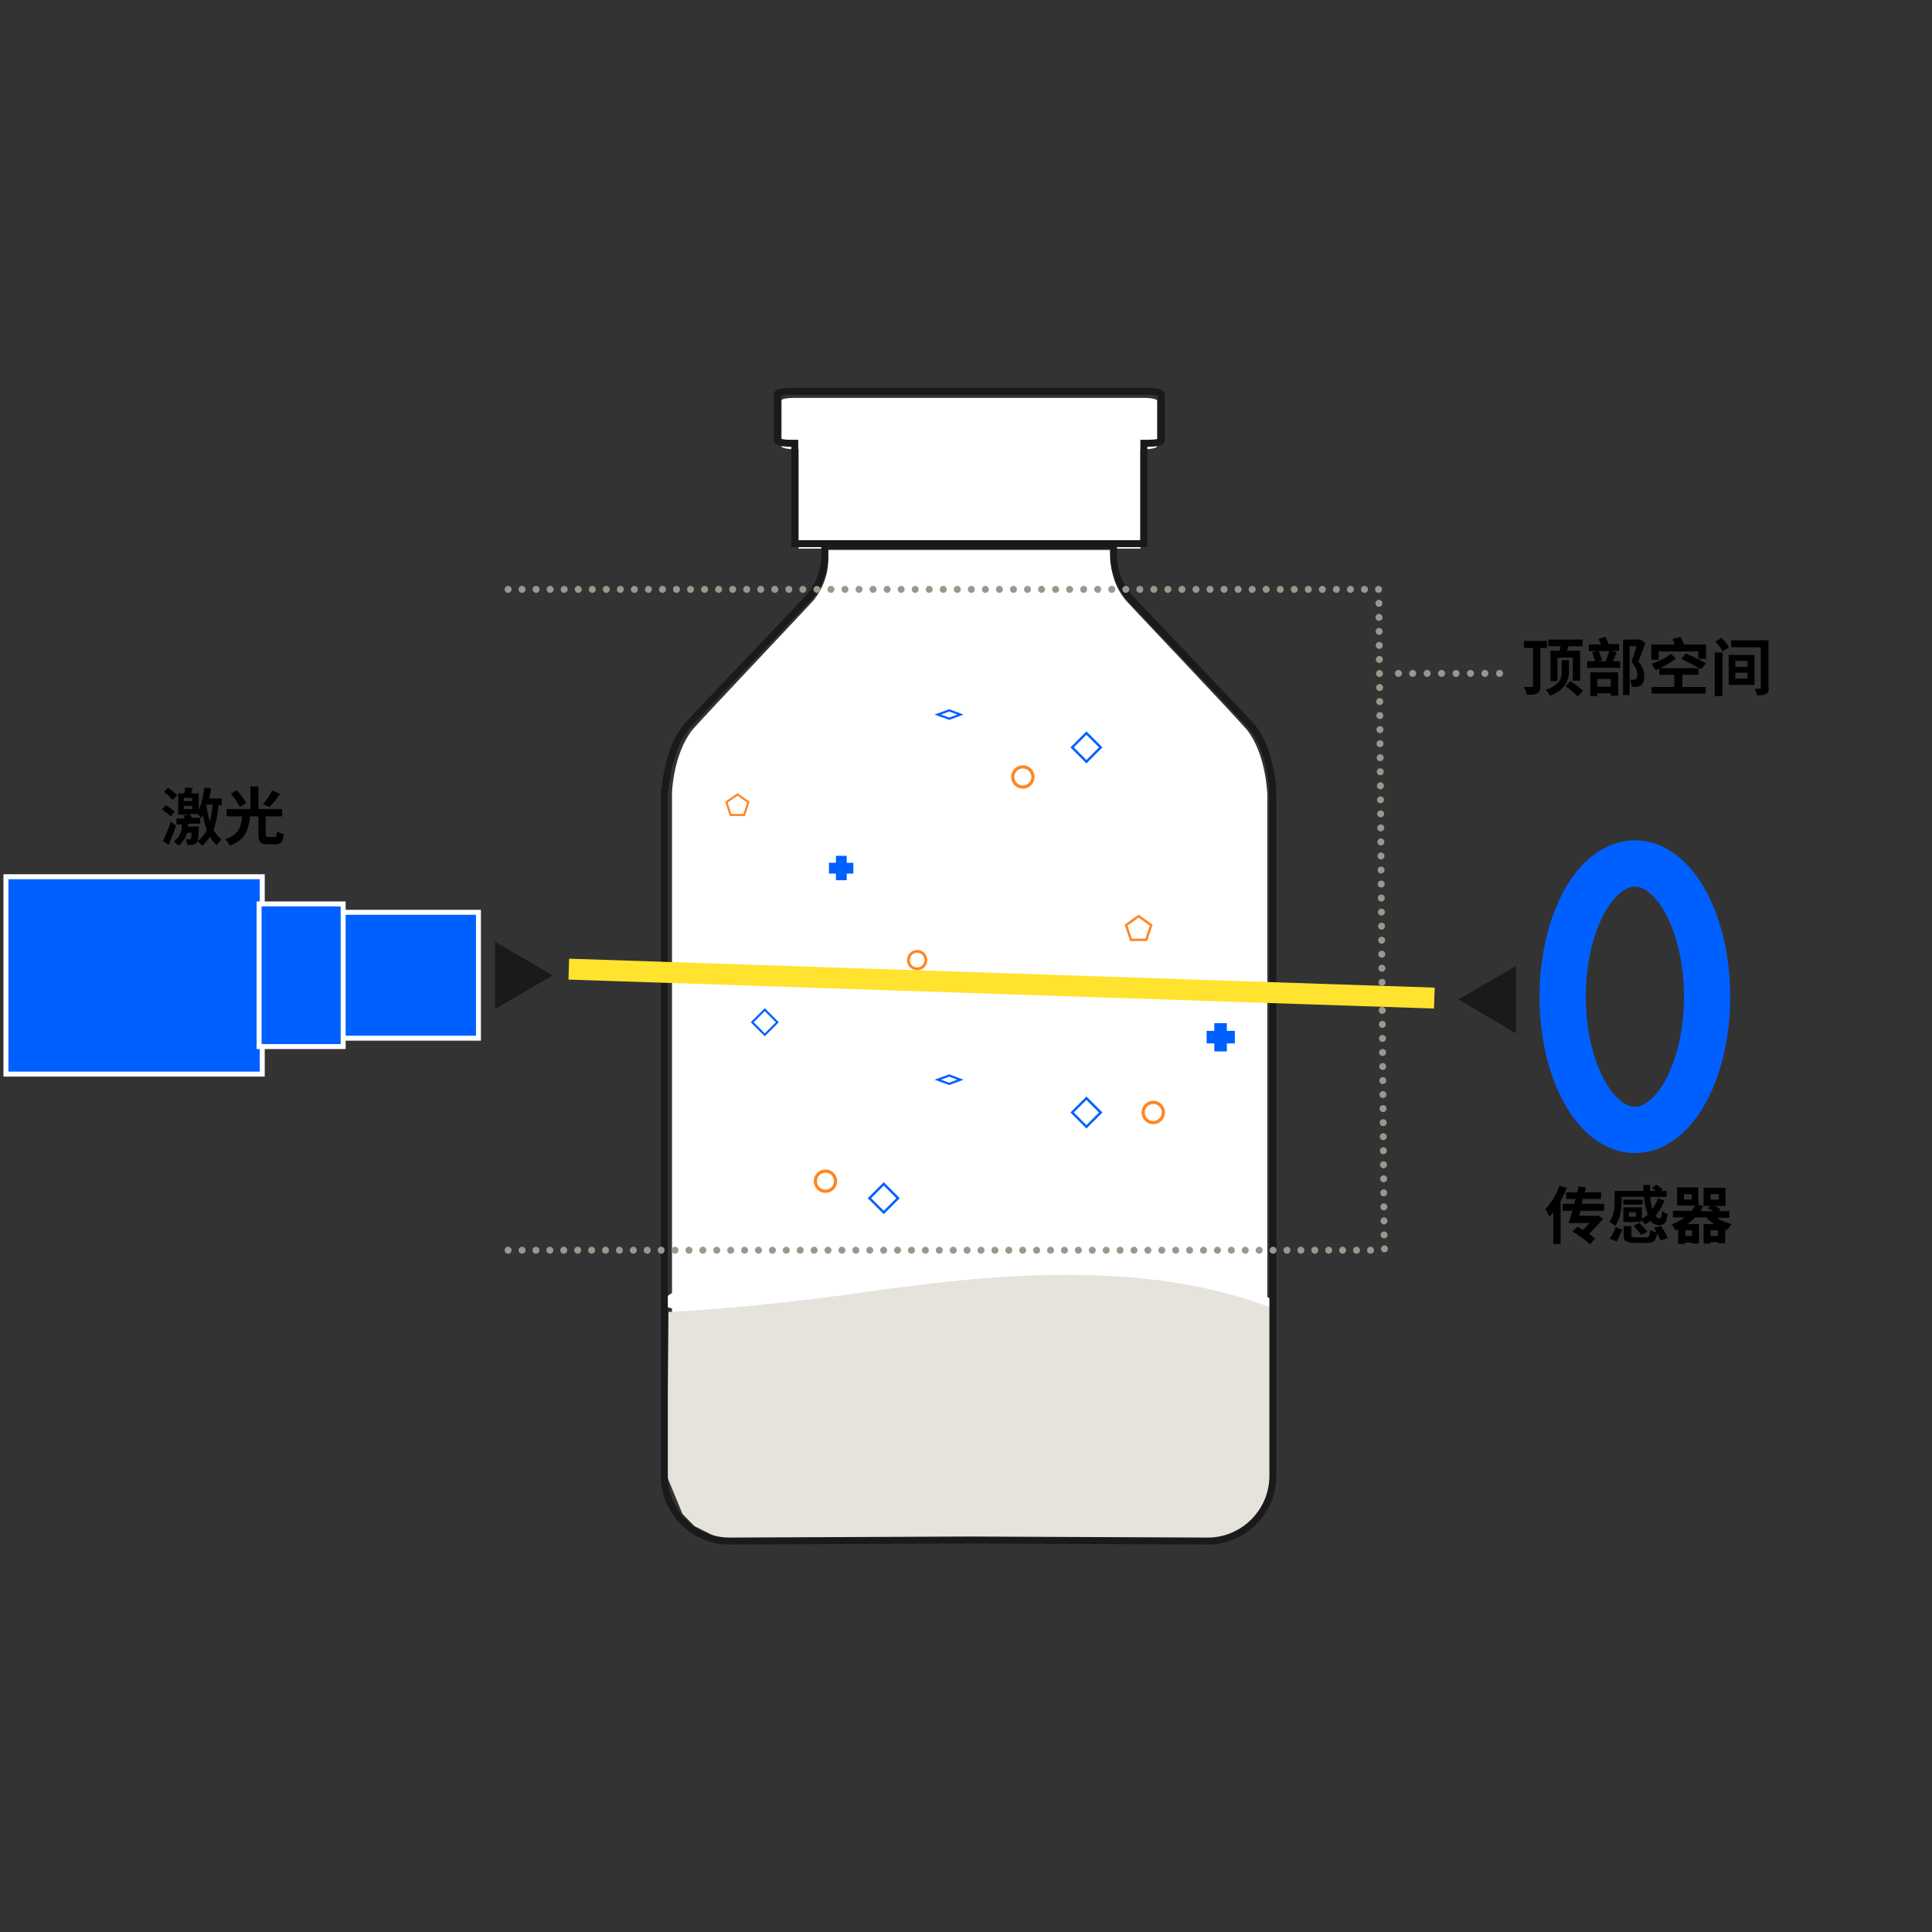 <?xml version="1.0" encoding="UTF-8"?>
<!-- Generator: Adobe Illustrator 24.0.0, SVG Export Plug-In . SVG Version: 6.00 Build 0)  -->
<svg xmlns="http://www.w3.org/2000/svg" xmlns:xlink="http://www.w3.org/1999/xlink" version="1.1" id="Ebene_1" x="0px" y="0px" viewBox="0 0 554 554" style="enable-background:new 0 0 554 554;" xml:space="preserve">
<rect x="0" y="0" width="554" height="554" fill="#333333" stroke="none"/>
<style type="text/css">
	.st0{fill:#0060FF;}
	.st1{clip-path:url(#SVGID_2_);fill:none;stroke:#FFFFFF;stroke-width:1.425;}
	.st2{fill:none;stroke:#FFFFFF;stroke-width:1.425;}
	.st3{clip-path:url(#SVGID_4_);fill:none;stroke:#0060FF;stroke-width:13.263;stroke-miterlimit:10;}
	.st4{clip-path:url(#SVGID_6_);fill:#FFFFFF;}
	.st5{clip-path:url(#SVGID_8_);fill:none;stroke:#FFFFFF;stroke-width:2;}
	.st6{fill:#E6E2DC;}
	.st7{clip-path:url(#SVGID_10_);fill:none;stroke:#1A1A1A;stroke-width:2;stroke-miterlimit:10;}
	.st8{fill:none;stroke:#9D968D;stroke-width:2;stroke-linecap:round;stroke-linejoin:round;stroke-dasharray:0,4.026;}
	.st9{fill:none;stroke:#9D968D;stroke-width:2;stroke-linecap:round;stroke-linejoin:round;stroke-dasharray:0,4.025;}
	.st10{fill:none;stroke:#9D968D;stroke-width:2;stroke-linecap:round;stroke-linejoin:round;}
	.st11{fill:none;stroke:#9D968D;stroke-width:2;stroke-linecap:round;stroke-linejoin:round;stroke-dasharray:0,3.988;}
	.st12{fill:none;stroke:#FFE32F;stroke-width:6;}
	.st13{fill:#1A1A1A;}
	.st14{clip-path:url(#SVGID_12_);fill:none;stroke:#FE8623;stroke-width:0.797;}
	.st15{fill:none;stroke:#0060FF;stroke-width:0.598;stroke-miterlimit:4;}
	.st16{fill:none;stroke:#FE8623;stroke-width:0.598;}
	.st17{fill:none;stroke:#0060FF;stroke-width:0.627;}
	.st18{clip-path:url(#SVGID_14_);fill:none;stroke:#FE8623;stroke-width:0.917;}
	.st19{clip-path:url(#SVGID_16_);fill:none;stroke:#FE8623;stroke-width:0.917;}
	.st20{clip-path:url(#SVGID_18_);fill:none;stroke:#FE8623;stroke-width:0.917;}
	.st21{fill:none;stroke:#FE8623;stroke-width:0.687;}
	.st22{fill:none;stroke:#0060FF;stroke-width:0.687;stroke-miterlimit:4;}
	.st23{fill:none;stroke:#9D968D;stroke-width:2;stroke-linecap:round;stroke-linejoin:round;stroke-dasharray:0,4.143;}
</style>
<rect x="2.2" y="251.9" class="st0" width="72.6" height="55.7"></rect>
<g>
	<g>
		<g>
			<g>
				<defs>
					<rect id="SVGID_1_" width="564.4" height="554"></rect>
				</defs>
				<clipPath id="SVGID_2_">
					<use xlink:href="#SVGID_1_" style="overflow:visible;"></use>
				</clipPath>
				<rect x="1.7" y="251.4" class="st1" width="73.5" height="56.6"></rect>
			</g>
		</g>
	</g>
</g>
<rect x="97.9" y="262.1" class="st0" width="38.9" height="35.1"></rect>
<rect x="97.4" y="261.6" class="st2" width="39.8" height="36.1"></rect>
<rect x="74.7" y="259.7" class="st0" width="23.2" height="40"></rect>
<rect x="74.3" y="259.2" class="st2" width="24.1" height="40.9"></rect>
<g>
	<g>
		<g>
			<g>
				<defs>
					<rect id="SVGID_3_" width="564.4" height="554"></rect>
				</defs>
				<clipPath id="SVGID_4_">
					<use xlink:href="#SVGID_3_" style="overflow:visible;"></use>
				</clipPath>
				<path class="st3" d="M468.8,324c11.4,0,20.7-17.1,20.7-38.2s-9.3-38.2-20.7-38.2c-11.4,0-20.7,17.1-20.7,38.2      C448.1,306.9,457.4,324,468.8,324z"></path>
			</g>
		</g>
	</g>
	<g>
		<g>
			<g>
				<defs>
					<rect id="SVGID_5_" width="564.4" height="554"></rect>
				</defs>
				<clipPath id="SVGID_6_">
					<use xlink:href="#SVGID_5_" style="overflow:visible;"></use>
				</clipPath>
				<path class="st4" d="M198.6,209.2l0.1-0.1c3.3-3.8,34-36.2,34.7-37.1l0,0c2.5-3.2,4.1-7.2,4.1-11.6v-2.7h81.1v2.7      c0,4.4,1.5,8.4,4.1,11.6l0,0c0.7,0.9,31.5,33.3,34.7,37.1l0.1,0.1c5.5,6.9,5.9,18.1,5.9,18.9v193.5c0,10.2-8.2,18.5-18.3,18.5      l-67-0.3l-67.1,0.3c-10.1,0-18.3-8.3-18.3-18.5V228C192.6,227.2,193.1,216.1,198.6,209.2 M227.6,114.1h100.7      c2,0,3.5,0.4,3.5,0.8V128c0,0.4-1.6,0.8-3.5,0.8H327v28.5h-98v-28.5h-1.4c-1.9,0-3.5-0.4-3.5-0.8v-13.2      C224.1,114.4,225.7,114.1,227.6,114.1"></path>
			</g>
		</g>
	</g>
</g>
<g>
	<g>
		<g>
			<g>
				<defs>
					<path id="SVGID_7_" d="M236.6,156.3v2.7c0,4.4-1.6,8.5-4.1,11.7l0,0c-0.7,0.9-32.1,33.7-35.5,37.5l-0.1,0.1       c-5.6,7-6.1,18.3-6.1,19.1v195.7c0,10.3,8.4,18.7,18.7,18.7l68.6-0.3l68.5,0.3c10.3,0,18.7-8.4,18.7-18.7V227.4       c0-0.8-0.4-12.1-6-19.1l-0.1-0.1c-3.4-3.8-34.8-36.6-35.5-37.5l0,0c-2.6-3.2-4.1-7.3-4.1-11.7v-2.7L236.6,156.3L236.6,156.3z        M226.5,112.2c-2,0-3.6,0.4-3.6,0.8v13.3c0,0.5,1.6,0.8,3.6,0.8h1.4v28.8H328v-28.8h1.4c2,0,3.6-0.4,3.6-0.8V113       c0-0.5-1.6-0.8-3.6-0.8H226.5z"></path>
				</defs>
				<clipPath id="SVGID_8_">
					<use xlink:href="#SVGID_7_" style="overflow:visible;"></use>
				</clipPath>
				<path class="st5" d="M191.5,373.8c0,0,87.2,27.7,173.3,0C337.2,357.6,189.2,363.4,191.5,373.8z"></path>
			</g>
		</g>
	</g>
</g>
<path class="st6" d="M191.7,376.2c0,0,22.5-0.8,58.5-6c36.1-5.1,79.4-8.9,114.8,5c-0.5,19.2,2.6,43.4-2.8,58.7  c-3.8,5.6-12.1,8.3-12.1,8.3H208.3l-9.2-4.6l-3.4-3.5l-4.5-10.9L191.7,376.2z"></path>
<g>
	<g>
		<g>
			<g>
				<defs>
					<rect id="SVGID_9_" width="564.4" height="554"></rect>
				</defs>
				<clipPath id="SVGID_10_">
					<use xlink:href="#SVGID_9_" style="overflow:visible;"></use>
				</clipPath>
				<path class="st7" d="M196.8,208.4l0.1-0.1c3.4-3.8,34.8-36.6,35.5-37.5l0,0c2.6-3.2,4.1-7.3,4.1-11.7v-2.7h82.8v2.7      c0,4.4,1.6,8.5,4.1,11.7l0,0c0.7,0.9,32.1,33.7,35.5,37.5l0.1,0.1c5.6,7,6,18.3,6,19.1v195.7c0,10.3-8.4,18.7-18.7,18.7      l-68.5-0.3l-68.6,0.3c-10.3,0-18.7-8.4-18.7-18.7V227.4C190.8,226.6,191.2,215.4,196.8,208.4z M226.5,112.2h102.9      c2,0,3.6,0.4,3.6,0.8v13.3c0,0.5-1.6,0.8-3.6,0.8H328v28.8H227.9v-28.8h-1.4c-2,0-3.6-0.4-3.6-0.8V113      C222.9,112.6,224.5,112.2,226.5,112.2z"></path>
			</g>
		</g>
	</g>
</g>
<line class="st8" x1="149.7" y1="169" x2="393.3" y2="169"></line>
<line class="st9" x1="395.4" y1="173" x2="396.9" y2="356.1"></line>
<path class="st10" d="M397,358.1L397,358.1 M395.3,169L395.3,169 M145.7,169L145.7,169"></path>
<line class="st11" x1="149.7" y1="358.5" x2="391" y2="358.5"></line>
<path class="st10" d="M393,358.5L393,358.5 M145.7,358.5L145.7,358.5"></path>
<line class="st12" x1="411.3" y1="286.2" x2="163.1" y2="277.9"></line>
<polyline class="st13" points="434.7,296.3 418.2,286.6 434.7,277 "></polyline>
<polyline class="st13" points="142,289.3 158.5,279.7 142,270.1 "></polyline>
<g>
	<g>
		<g>
			<g>
				<defs>
					<rect id="SVGID_11_" width="564.4" height="554"></rect>
				</defs>
				<clipPath id="SVGID_12_">
					<use xlink:href="#SVGID_11_" style="overflow:visible;"></use>
				</clipPath>
				<path class="st14" d="M263,277.8c1.4,0,2.5-1.1,2.5-2.5s-1.1-2.5-2.5-2.5s-2.5,1.1-2.5,2.5C260.4,276.7,261.6,277.8,263,277.8z"></path>
			</g>
		</g>
	</g>
</g>
<rect x="216.8" y="290.6" transform="matrix(0.707 -0.707 0.707 0.707 -143.037 240.954)" class="st15" width="5.1" height="5.1"></rect>
<polygon class="st16" points="211.5,227.8 208.3,230 209.5,233.7 213.4,233.7 214.6,230 "></polygon>
<polygon class="st0" points="244.7,247.4 242.8,247.4 242.8,245.4 239.7,245.4 239.7,247.4 237.7,247.4 237.7,250.5 239.7,250.5   239.7,252.4 242.8,252.4 242.8,250.5 244.7,250.5 "></polygon>
<polygon class="st17" points="268.9,309.6 272.2,310.8 275.4,309.6 272.2,308.4 "></polygon>
<polygon class="st17" points="268.9,204.9 272.2,206.1 275.4,204.9 272.2,203.7 "></polygon>
<g>
	<g>
		<g>
			<g>
				<defs>
					<rect id="SVGID_13_" width="564.4" height="554"></rect>
				</defs>
				<clipPath id="SVGID_14_">
					<use xlink:href="#SVGID_13_" style="overflow:visible;"></use>
				</clipPath>
				<path class="st18" d="M330.7,321.9c1.6,0,2.9-1.3,2.9-2.9s-1.3-2.9-2.9-2.9s-2.9,1.3-2.9,2.9      C327.8,320.6,329.1,321.9,330.7,321.9z"></path>
			</g>
		</g>
	</g>
	<g>
		<g>
			<g>
				<defs>
					<rect id="SVGID_15_" width="564.4" height="554"></rect>
				</defs>
				<clipPath id="SVGID_16_">
					<use xlink:href="#SVGID_15_" style="overflow:visible;"></use>
				</clipPath>
				<path class="st19" d="M293.3,225.7c1.6,0,2.9-1.3,2.9-2.9c0-1.6-1.3-2.9-2.9-2.9s-2.9,1.3-2.9,2.9S291.7,225.7,293.3,225.7z"></path>
			</g>
		</g>
	</g>
	<g>
		<g>
			<g>
				<defs>
					<rect id="SVGID_17_" width="564.4" height="554"></rect>
				</defs>
				<clipPath id="SVGID_18_">
					<use xlink:href="#SVGID_17_" style="overflow:visible;"></use>
				</clipPath>
				<path class="st20" d="M236.7,341.6c1.6,0,2.9-1.3,2.9-2.9s-1.3-2.9-2.9-2.9c-1.6,0-2.9,1.3-2.9,2.9      C233.8,340.3,235.1,341.6,236.7,341.6z"></path>
			</g>
		</g>
	</g>
</g>
<polygon class="st21" points="326.5,262.7 322.9,265.3 324.3,269.5 328.7,269.5 330.1,265.3 "></polygon>
<polygon class="st0" points="354.1,295.6 351.8,295.6 351.8,293.4 348.2,293.4 348.2,295.6 346,295.6 346,299.2 348.2,299.2   348.2,301.5 351.8,301.5 351.8,299.2 354.1,299.2 "></polygon>
<rect x="308.7" y="316.1" transform="matrix(0.707 -0.707 0.707 0.707 -134.302 313.774)" class="st22" width="5.8" height="5.8"></rect>
<rect x="308.7" y="211.4" transform="matrix(0.707 -0.707 0.707 0.707 -60.277 283.108)" class="st22" width="5.8" height="5.8"></rect>
<rect x="250.6" y="340.7" transform="matrix(0.707 -0.707 0.707 0.707 -168.734 279.879)" class="st22" width="5.8" height="5.8"></rect>
<line class="st23" x1="425.8" y1="193.1" x2="403" y2="193.1"></line>
<path class="st10" d="M401,193.1L401,193.1 M430,193.1L430,193.1"></path>
<g>
	<path d="M48.9,234.1c-0.5-0.6-1.6-1.4-2.5-2l1.2-1.2c0.8,0.5,2,1.3,2.5,1.9L48.9,234.1z M50.5,236.7c-0.6,1.8-1.4,3.9-2.1,5.5   l-1.7-1c0.7-1.4,1.6-3.6,2.3-5.6L50.5,236.7z M49.5,229.4c-0.5-0.7-1.6-1.7-2.5-2.3l1.2-1.2c0.9,0.6,2,1.5,2.6,2.2L49.5,229.4z    M62.7,230.8c-0.3,2.8-0.7,5.1-1.5,7.1c0.6,1.1,1.4,2.1,2.3,2.8c-0.4,0.4-1.1,1.2-1.3,1.7c-0.8-0.7-1.5-1.5-2-2.5   c-0.6,1-1.3,1.8-2.2,2.6c-0.3-0.3-1-1-1.4-1.3c1.2-0.8,2.1-1.9,2.7-3.3c-0.5-1.4-0.9-2.8-1.1-4.2c-0.2,0.3-0.3,0.6-0.5,0.9   c-0.2-0.3-0.6-0.8-1-1.2h-2.3c0.2,0.3,0.4,0.7,0.6,1.1h2.4v1.7h-3.5v0.5v0.3h3.1c0,0,0,0.4,0,0.7c-0.1,2.4-0.2,3.5-0.6,3.9   c-0.3,0.4-0.6,0.5-1,0.6c-0.4,0.1-1,0.1-1.7,0.1c0-0.5-0.2-1.3-0.5-1.7c0.5,0.1,0.9,0.1,1.1,0.1c0.2,0,0.3,0,0.4-0.2   c0.1-0.2,0.2-0.6,0.3-1.7h-1.4c-0.3,1.2-1,2.6-2.4,3.7c-0.3-0.4-1-0.9-1.4-1.2c2.1-1.5,2.3-3.3,2.3-4.5v-0.4h-1.5v-1.7h2.4   c-0.1-0.3-0.3-0.6-0.4-0.8l1.5-0.3h-3v-6.1h1.7c0.1-0.6,0.3-1.2,0.3-1.7l2.2,0.2c-0.2,0.5-0.4,1-0.5,1.5h2.2v4.7   c0.8-1.7,1.3-4.1,1.6-6.4l1.9,0.3c-0.1,1-0.3,2-0.5,2.9h3.6v1.9H62.7z M55.1,228.8h-2.4v0.9h2.4V228.8z M55.1,231.1h-2.4v0.9h2.4   V231.1z M59.2,231.1c0.2,1.4,0.5,3,1,4.4c0.4-1.4,0.6-3,0.8-4.8h-1.7L59.2,231.1z"></path>
	<path d="M78.7,240.1c0.5,0,0.6-0.3,0.7-1.7c0.5,0.3,1.4,0.7,2,0.8c-0.3,2.3-0.8,2.9-2.4,2.9h-2.3c-2.1,0-2.6-0.7-2.6-2.8v-5.2h-2.4   c-0.4,3.7-1.2,6.7-5.8,8.4c-0.3-0.6-0.8-1.4-1.3-1.9c4-1.3,4.6-3.6,4.8-6.5H65v-2.1h6.8v-6.5h2.3v6.5h6.8v2.1h-4.7v5.2   c0,0.6,0.1,0.7,0.7,0.7H78.7z M68.8,231.4c-0.5-1-1.6-2.6-2.6-3.8l1.7-1c1,1.1,2.2,2.6,2.7,3.7L68.8,231.4z M80.3,227.6   c-0.9,1.4-2.1,2.9-3,3.8l-1.9-0.8c0.9-1,2-2.6,2.6-3.9L80.3,227.6z"></path>
</g>
<g>
	<path d="M449.3,340.6c-0.5,1.3-1.1,2.6-1.8,3.8v12.3h-2.1v-9.1c-0.4,0.5-0.8,0.9-1.1,1.3c-0.2-0.5-0.8-1.7-1.2-2.2   c1.6-1.6,3.2-4.2,4.1-6.7L449.3,340.6z M453.2,347.1c-0.1,0.5-0.3,1-0.4,1.5h5.1l0.3-0.1l1.5,1c-1.1,1.3-2.6,2.8-4,4.3   c0.7,0.5,1.3,1,1.7,1.4l-1.5,1.6c-1-1-3.2-2.6-5-3.7l1.5-1.3c0.5,0.3,1,0.6,1.5,0.9c0.7-0.7,1.3-1.4,1.9-2h-6   c0.3-1,0.7-2.2,1.1-3.5h-2.8v-2h3.3c0.1-0.5,0.3-0.9,0.4-1.4h-2.7v-1.9h3.2c0.1-0.6,0.3-1.2,0.4-1.7l2.1,0.3l-0.4,1.4h4.7v1.9h-5.2   l-0.4,1.4h6.5v2H453.2z"></path>
	<path d="M470.8,350.4h-5.3v-4.2h5.3v3.3c0.6-0.3,1.2-0.8,1.7-1.2c-0.5-1.4-0.9-3.1-1.1-5.1H465v1c0,2.2-0.3,5.3-1.9,7.4   c-0.3-0.4-1.2-1.1-1.6-1.3c1.4-1.8,1.5-4.3,1.5-6.1v-2.7h8.3c0-0.6-0.1-1.1-0.1-1.7h2c0,0.6,0,1.2,0,1.7h1.6   c-0.4-0.3-0.8-0.6-1.1-0.9l1.3-0.9c0.6,0.4,1.4,1,1.8,1.4l-0.5,0.4h1.6v1.7h-4.7c0.1,1.3,0.3,2.5,0.6,3.5c0.7-0.9,1.2-1.9,1.6-3   l1.9,0.5c-0.6,1.7-1.5,3.2-2.6,4.4c0.4,0.5,0.8,0.8,1.2,0.8c0.4,0,0.6-0.6,0.7-2.2c0.4,0.4,1.1,0.8,1.6,0.9   c-0.3,2.5-0.9,3.2-2.4,3.2c-1.1,0-1.9-0.5-2.6-1.2c-0.5,0.4-0.9,0.7-1.4,1c-0.3-0.3-0.8-0.9-1.3-1.3V350.4z M461.6,355.2   c0.6-0.9,1.3-2.2,1.7-3.3l1.9,0.7c-0.5,1.1-1.1,2.5-1.6,3.4L461.6,355.2z M471,345.4h-5.5V344h5.5V345.4z M472,354.8   c0.9,0,1-0.3,1.2-2.1c0.4,0.3,1.4,0.6,2,0.7c-0.3,2.4-0.9,3-3,3h-3.4c-2.5,0-3.2-0.5-3.2-2.2v-2.6h2.2v2.6c0,0.5,0.2,0.6,1.2,0.6   H472z M469.1,347.6h-2v1.3h2V347.6z M470.1,350.7c0.8,0.8,1.8,1.8,2.3,2.5l-1.8,0.9c-0.4-0.7-1.4-1.8-2.2-2.6L470.1,350.7z    M476.3,351.5c0.7,1.1,1.5,2.5,1.9,3.5l-2.1,0.7c-0.3-0.9-1.1-2.4-1.8-3.6L476.3,351.5z"></path>
	<path d="M492.1,349.1c1.2,0.8,2.8,1.5,4.5,1.9c-0.5,0.4-1,1.2-1.3,1.7c-0.2-0.1-0.4-0.1-0.6-0.2v4h-2.1v-0.3h-2.1v0.4h-2V351h3   c-0.8-0.5-1.6-1.2-2.2-1.9h-3.2c-0.6,0.7-1.4,1.3-2.2,1.9h3.3v5.6h-2.1v-0.3h-1.9v0.4h-2v-4.2c-0.3,0.1-0.5,0.2-0.8,0.3   c-0.2-0.5-0.7-1.3-1.1-1.7c1.5-0.6,2.8-1.2,3.8-2h-3.4v-1.9h5.4c0.4-0.5,0.7-1,1-1.5h-5.2v-5.2h6.1v5l1.4,0.3   c-0.2,0.5-0.5,1-0.8,1.5h3.7c-0.5-0.3-1.1-0.6-1.6-0.8l0.7-0.7h-1.9v-5.2h6.3v5.2h-3.1c0.6,0.3,1.3,0.7,1.7,1l-0.5,0.5h3v1.9H492.1   z M485.1,342.4h-2.2v1.6h2.2V342.4z M485.2,352.8h-1.9v1.6h1.9V352.8z M492.6,354.4v-1.6h-2.1v1.6H492.6z M490.5,344h2.4v-1.6h-2.4   V344z"></path>
</g>
<g>
	<path d="M441.7,185.9v10.8c0,1.1-0.2,1.7-0.9,2.1c-0.7,0.4-1.6,0.5-3,0.4c-0.1-0.6-0.5-1.6-0.8-2.2c1,0,1.9,0,2.2,0   c0.3,0,0.4-0.1,0.4-0.4v-10.8H437v-2h6.6v2H441.7z M449.9,192.7c0,2.3-1.1,5.1-5.4,6.8c-0.3-0.5-0.9-1.3-1.3-1.7   c4.3-1.4,4.6-3.5,4.6-5.2v-3.3h2.1V192.7z M447.2,186.6c0.1-0.4,0.2-0.9,0.3-1.3h-3.5v-1.9h9.8v1.9h-4c-0.2,0.5-0.3,0.9-0.5,1.3   h3.8v8.6H451v-6.6h-4.4v6.7h-2v-8.7H447.2z M450.3,195.3c1.2,0.8,2.8,1.9,3.6,2.8l-1.5,1.6c-0.7-0.8-2.3-2.1-3.5-2.9L450.3,195.3z"></path>
	<path d="M463.6,187c-0.4,0.9-0.7,1.8-1.1,2.6h2.1v1.9h-9.5v-1.9h2.3c-0.2-0.7-0.5-1.8-0.9-2.5l1.5-0.4h-2.4v-1.9h3.4   c-0.1-0.5-0.4-1.1-0.6-1.6l2-0.6c0.3,0.7,0.6,1.5,0.9,2.1h3v1.9h-2.1L463.6,187z M456,192.8h8v6.7h-2.1v-0.7H458v0.8h-2V192.8z    M458,194.7v2.2h3.9v-2.2H458z M458.4,186.7c0.4,0.8,0.8,1.9,1,2.6l-1.1,0.3h2.1c0.4-0.8,0.8-2,1-2.9H458.4z M471.8,184.4   c-0.6,1.7-1.4,3.8-2,5.3c1.4,1.6,1.7,3,1.7,4.2c0,1.3-0.3,2.2-1,2.6c-0.3,0.2-0.7,0.4-1.2,0.4c-0.4,0.1-0.9,0.1-1.4,0   c0-0.6-0.2-1.4-0.5-2c0.4,0,0.8,0,1,0c0.3,0,0.5-0.1,0.7-0.2c0.3-0.2,0.4-0.6,0.4-1.2c0-1-0.4-2.3-1.7-3.7c0.5-1.3,1.1-3.2,1.5-4.5   h-2v14h-1.9v-15.9h4.6l0.3-0.1L471.8,184.4z"></path>
	<path d="M489.2,184.8v4.1H487v-2.1h-11.4v2.4h-2.1v-4.4h6.7c-0.2-0.5-0.4-1.1-0.6-1.6l2.3-0.6c0.3,0.7,0.7,1.5,1,2.2H489.2z    M482.4,197h6.7v1.9h-15.5V197h6.5v-3.5h-4.3v-1.8c-0.3,0.2-0.7,0.3-1,0.5l-1.2-1.9c2-0.6,4-1.6,5.5-2.8l1.5,1.3   c-1.3,1-3,2.1-4.6,2.8h11v1.9h-4.6V197z M487.7,191.9c-1.2-0.8-3.8-2.1-5.6-3l1.4-1.5c1.7,0.8,4.3,2,5.7,2.8L487.7,191.9z"></path>
	<path d="M491.7,187.1h2.2v12.5h-2.2V187.1z M493.6,182.9c0.8,0.8,1.8,1.9,2.2,2.7l-1.8,1.2c-0.4-0.8-1.3-2-2.1-2.8L493.6,182.9z    M495.7,187.8h7.4v8.6h-7.4V187.8z M507.2,197.2c0,1-0.2,1.5-0.8,1.8c-0.6,0.3-1.5,0.4-2.6,0.4c-0.1-0.6-0.4-1.4-0.6-1.9   c0.6,0,1.2,0,1.4,0c0.2,0,0.3-0.1,0.3-0.3v-11.6h-8.5v-2h10.7V197.2z M497.6,191.2h3.5v-1.7h-3.5V191.2z M497.6,194.6h3.5v-1.7   h-3.5V194.6z"></path>
</g>
</svg>
